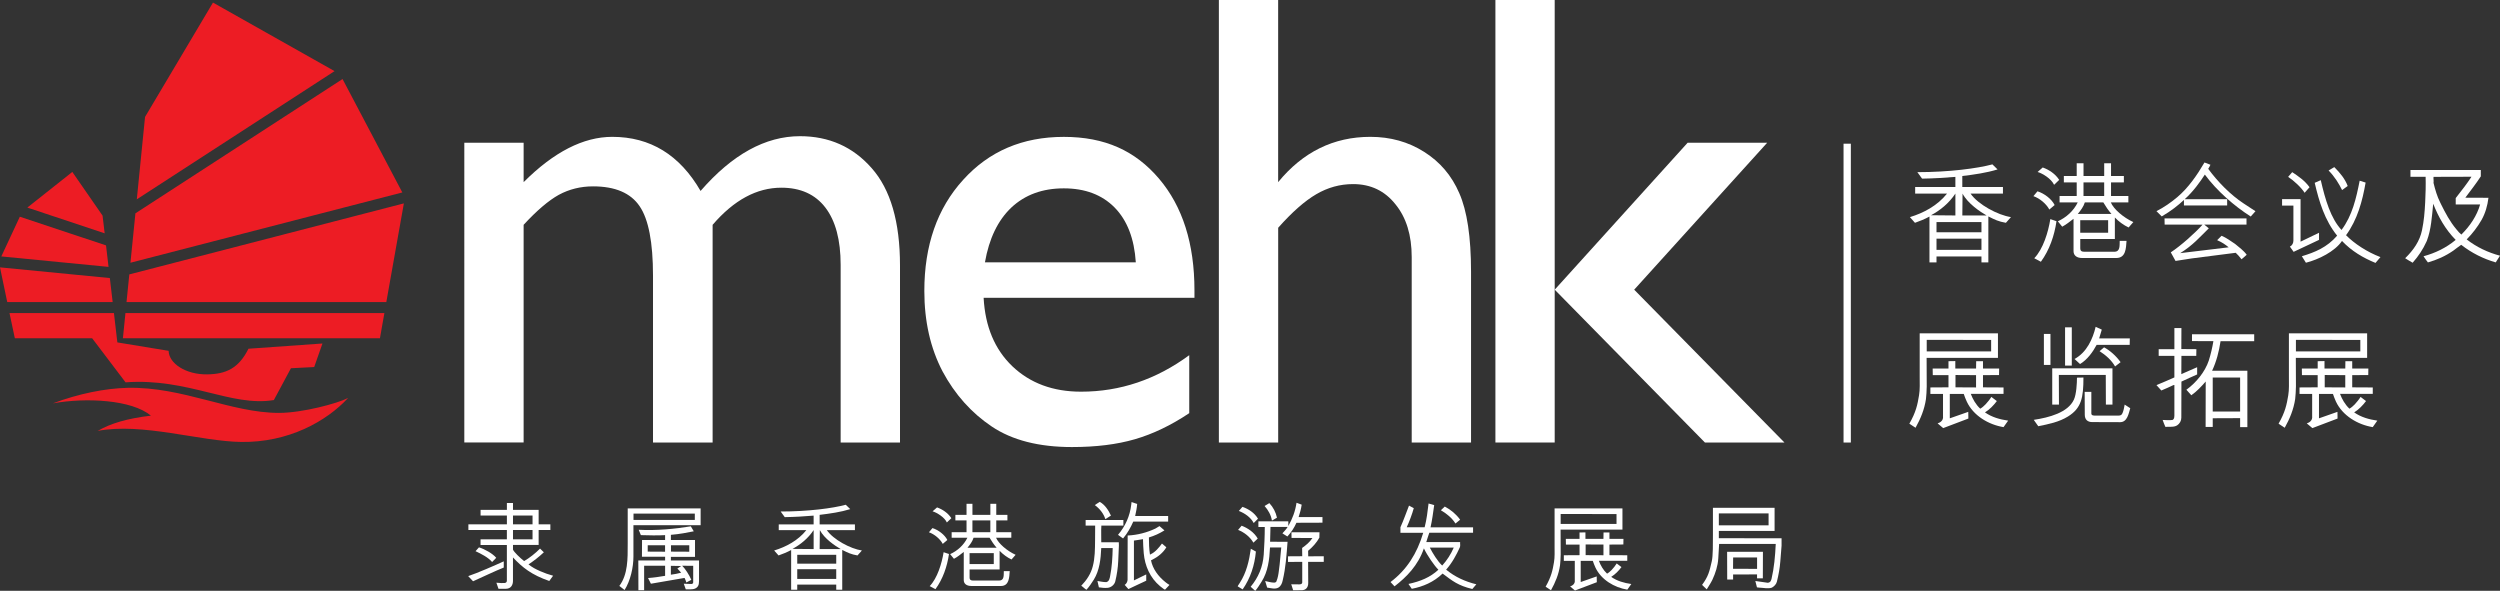 <?xml version="1.0" encoding="UTF-8"?><svg id="Layer_1" xmlns="http://www.w3.org/2000/svg" viewBox="0 0 1332.34 314.86"><rect x="0" y="0" width="1332.34" height="314.86" fill="#333333" stroke="none"/><defs><style>.cls-1,.cls-2{fill:#fff;}.cls-2{fill-rule:evenodd;}.cls-3{fill:#ed1c24;}</style></defs><rect class="cls-1" x="982.49" y="76.58" width="3.89" height="159.26"/><g><path class="cls-2" d="m379.78,119.82v116.01h-31.77v-88.92c0-17.72-2.38-30.05-7.12-36.99-4.76-7.06-13.04-10.6-24.84-10.6-6.61,0-12.68,1.51-18.24,4.51-5.43,3.01-11.7,8.34-18.75,15.98v116.01h-31.61V76.06h31.61v21.01c16.11-16.09,31.85-24.14,47.24-24.14,20.26,0,35.95,9.61,47.06,28.83,16.91-19.45,34.54-29.18,52.97-29.18,15.5,0,28.25,5.68,38.2,17.01,10.07,11.36,15.11,28.66,15.11,51.94v94.3h-31.63v-94.66c0-13.3-2.72-23.48-8.15-30.56-5.43-7.06-13.25-10.58-23.44-10.58-13.09,0-25.3,6.58-36.64,19.79Z"/><path class="cls-2" d="m636.57,158.72h-112.36c.82,15.28,5.89,27.45,15.29,36.46,9.5,9.05,21.7,13.56,36.63,13.56,20.85,0,40.06-6.49,57.66-19.45v30.9c-9.72,6.49-19.39,11.12-28.99,13.9-9.51,2.77-20.67,4.16-33.53,4.16-17.59,0-31.82-3.63-42.71-10.93-10.89-7.31-19.63-17.08-26.22-29.35-6.48-12.38-9.73-26.68-9.73-42.89,0-24.32,6.87-44.04,20.66-59.2,13.78-15.28,31.66-22.93,53.66-22.93s38.1,7.42,50.72,22.23c12.61,14.82,18.92,34.68,18.92,59.56v3.99Zm-111.65-18.93h80.39c-.81-12.61-4.58-22.35-11.28-29.18-6.71-6.82-15.76-10.23-27.1-10.23s-20.66,3.41-27.95,10.23c-7.18,6.83-11.88,16.58-14.06,29.18Z"/><path class="cls-2" d="m649.56,0h31.61v97.07c13.2-16.09,29.57-24.14,49.14-24.14,10.63,0,20.21,2.65,28.64,7.99,8.48,5.33,14.73,12.68,18.76,22.05,4.15,9.38,6.26,23.34,6.26,41.86v91h-31.62v-98.82c0-11.67-2.89-21.07-8.66-28.13-5.69-7.18-13.2-10.77-22.58-10.77-6.95,0-13.49,1.8-19.61,5.39-6.15,3.58-12.91,9.55-20.31,17.88v114.45h-31.61V0Z"/><g><rect class="cls-1" x="796.96" width="31.59" height="235.83"/><polygon class="cls-2" points="899.41 76.06 941.81 76.06 870.92 154.38 950.99 235.83 908.61 235.83 828.56 154.38 899.41 76.06"/></g></g><path class="cls-3" d="m28.12,214.99c13.85-5.2,27.85-8.02,39.91-8.3,29.35-.65,55.03,13.36,80.64,13.36,12.41,0,31.3-5.06,36.85-7.97-11.57,12.55-31.93,23.83-57.03,23.45-21.84-.31-52.64-10.42-76.45-5.88,7.03-4.05,15.83-6.66,28.37-8.13-10.08-8.48-34.52-9.78-52.29-6.54ZM182.55,42.12l-110.38,71.57-2.65,26.33,144.89-37.46-31.86-60.44Zm-122.51,118.86l-1.5-12.79L0,142.49l3.86,18.5h56.18Zm-2.2-18.76l-1.33-11.44-45.94-15.28L.7,136.66l57.14,5.57Zm157.4-33.83l-146.32,37.85-1.49,14.73h138.46l9.35-52.59Zm-104.82,91.13c-11.45.16-20.4-5.84-20.56-12.55l-27.32-4.49-1.82-15.64H5.06l2.85,13.45h41.21l17.79,23.47c33.41-2.43,56.2,13.2,79.03,9.45l9.11-16.96,12.39-.64,4.41-12.55-39.43,2.79c-5.2,10.4-11.88,13.52-21.99,13.67Zm-43.56-32.68l-1.36,13.45h136.98l2.38-13.45H66.86Zm-11.08-42.49l-1.12-9.44-16.12-23.27-23.97,18.99,41.21,13.72Zm122.51-86.45L113.5,1.38l-36.2,60.93-4.39,43.92,105.38-68.32Z"/><g><path class="cls-1" d="m1059.68,139.84h-3.69v-3.16h-23.96v3.16h-3.75v-24.43c-2.46,1.35-5.09,2.4-7.73,3.34l-2.69-3.04c7.31-2.22,14.64-6.09,19.78-12.53h-16.98v-3.52h21.43v-5.39c-5.62.47-11.41.83-17.75.93l-2.51-3.45c16.98,0,31.98-2,39.99-4.15l2.75,2.69c-5.84,1.81-12.41,2.75-18.79,3.51v5.85h21.66v3.52h-17.27c3.98,5.8,14.52,11.48,21.54,12.53l-2.69,3.04c-3.98-.7-5.74-1.58-9.36-3.4v24.49Zm-17.58-36.67c-3.44,5.16-8.08,8.91-12.99,11.54l12.99.12v-11.66Zm13.89,15.17h-23.96v5.45h23.96v-5.45Zm0,14.82v-5.97h-23.96v5.97h23.96Zm-10.08-29.99l-.11,11.66h12.94c-3.4-1.93-10.02-6.33-12.84-11.66Z"/><path class="cls-1" d="m1092.17,111.67c-1.7-3.11-5.03-5.91-8.49-7.14l2.16-2.58c3.58,1.11,7.56,4.1,9.15,7.32l-2.82,2.4Zm-8.03,25.95c4.7-4.87,7.45-13.88,8.55-20.85l3.29,1.12c-1.12,7.73-3.75,15.35-8.32,21.61l-3.52-1.87Zm10.56-39.12c-1.47-3.23-6.15-6.1-8.8-6.85l2.75-2.4c3.4,1.22,6.69,3.4,8.78,6.62l-2.74,2.64Zm14.93,39c-2.82,0-4.57-1.35-4.57-3.63v-17.27c-2.11,1.58-3.81,3.04-6.03,4.21l-2.34-2.86c4.5-2.05,8.43-5.57,10.6-10.08h-9.67v-3.4h9.13v-7.26h-6.85v-3.4h6.85v-6.79h3.63v6.79h11.02v-6.79h3.64v6.79h6.84v3.4h-6.84v7.26h9.24v3.4h-9.36c1.47,3.52,6.61,8.03,12.01,10.49l-2.52,2.87c-2.63-1.22-5.28-3.17-7.33-5.32v11.47h-18.44v5.03c0,1.06.52,1.76,2.05,1.76h16.1c3.29,0,2.75-3.46,2.88-5.8h3.63c-.29,3.81-.29,9.13-5.45,9.13h-18.21Zm1.45-29.64c-.7,2.29-2.16,4.22-3.75,6.15h17.93c-1.7-1.93-3.04-3.98-4.33-6.15h-9.85Zm-2.45,16.17h14.87v-6.68h-14.87v6.68Zm1.74-26.83v7.26h11.02v-7.26h-11.02Z"/><path class="cls-1" d="m1199.52,115.41c-8.9-5.68-18.1-13.71-24.48-22.37-2.34,3.63-6.09,8.96-10.72,13.11h22.61v3.34h-23.03v-2.93c-3.15,2.93-6.73,5.8-11.83,8.78l-2.82-2.81c3.99-2,7.74-4.63,11.08-7.44,5.97-5.03,10.66-11.89,14.52-18.5l3.17,1.22c-.29.7-.64,1.28-1.18,2.17,4.99,6.79,11.72,13.75,18.86,18.44l6.32,4.15-2.51,2.81Zm-45.98.99h43.7v3.28h-22.55l2.46,2c-4.86,4.74-8.51,9.07-15.24,13.23l25.83-3.11c-1.81-1.47-3.44-2.63-6.15-3.81l2.36-2.34c2.57,1.06,4.8,2.75,7.19,4.33,2.11,1.76,4.57,3.52,6.21,5.8l-2.75,2.4c-1.29-1.7-1.99-2.34-3.11-3.46l-23.36,2.99-8.72,1.35-2.52-4.57c5.63-3.75,12.88-10.25,16.92-14.76l-20.2-.05-.06-3.28Z"/><path class="cls-1" d="m1235.89,127.84c-3.81,1.75-9.61,4.56-13.54,6.38l-1.99-2.81c1.35-.64,1.88-1.93,1.88-3.27v-18.57h-6.04v-3.45h9.85v22.67l9.84-4.74v3.81Zm-16.46-33.57l2.17-2.52c3.15,2.1,6.61,4.39,9.24,8.02l-2.63,2.98c-1.82-2.92-5.91-6.62-8.78-8.49Zm28.7,34.15c-3.81,5.62-12.49,9.9-19.22,11.6l-2.17-3.46c6.98-2.11,13.36-4.68,18.8-10.96-6.61-8.2-9.61-18.1-11.95-28.17l3.23-1.41c2.4,10.42,5.32,20.38,11.06,26.53,5.75-7.67,7.85-16.98,9.67-26.24l3.17.99c-1.7,9.84-4.35,19.74-10.43,28.06,4.39,4.45,11.2,8.96,18.34,11.66l-2.65,3.1c-6.55-2.69-12.7-6.27-17.85-11.71Zm-4.1-39.36c3.04,3.04,5.74,6.27,7.14,10.07l-2.98,2.17c-1.7-3.45-4.05-7.26-7.21-10.43l3.04-1.81Z"/><path class="cls-1" d="m1326.19,105.4c-.52,4.22-1.64,8.2-3.69,11.83-2.17,3.75-4.74,7.14-7.91,10.36,5.34,4.16,11.37,6.98,17.75,8.68l-2.28,3.57c-6.62-1.94-12.78-4.98-18.39-9.37-1.53.99-2.88,2.17-4.22,3.11-4.22,2.92-8.72,4.91-13.53,6.27-.83-1-1.53-2.17-2.34-3.28,6.26-1.7,11.99-4.45,17.15-8.72-5.55-5.63-9.26-12.3-11.99-19.28-.7,6.92-1.06,13.59-3.35,19.68-.05.18-.17.47-.29.64-1.8,3.99-4.21,7.61-7.31,11.13-1.35-.7-2.65-1.58-3.99-2.4,4.45-4.33,7.8-9.2,8.97-14.93,1.06-5.09,1.41-9.43,1.7-14.94.23-4.57.35-9.08.23-13.53h-8.08v-3.63h37.49v3.4c-2.51,3.87-5.45,7.62-8.26,11.37l12.36.05Zm-25.24,3.51c2.34,4.69,4.64,9.08,8.08,13.23l.31.35c.81.99,1.39,1.7,2.4,2.52,4.68-4.63,8.31-10.07,10.01-16.05h-13.01v-3.4c3-3.75,6.56-8.49,7.97-10.72l.41-.65-20.21.06c-.12,1.06.18,2.11,0,3.23.93,3.75,1.88,7.08,3.58,10.48l.46.93Z"/><path class="cls-1" d="m1017.56,225.8c3.52-6.15,4.35-10.13,5.16-15.11.54-2.93.35-6.91.35-9.9v-23.13h41.71v13.06h-38.02l.06,15.23c0,1.58-.23,5.68-.41,6.74-.81,5.5-2.86,10.48-5.55,15.28l-3.29-2.17Zm43.59-44.63l-34.33-.06v6.15h34.33v-6.09Zm3.04,32.57c-1.76,2.35-3.87,4.51-6.33,6.04,3.69,2.57,7.91,3.75,12.36,4.39l-2.46,3.46c-7.97-1.29-16.11-6.09-19.61-13.65-.6-1.35-1.18-2.75-1.59-4.04h-7.44v13l9.84-3.45.06,3.57-13.42,5.09-2.98-2.51c1.35-.41,3.17-1.53,2.88-3.81v-11.89h-6.73v-3.46l9.65-.06v-6.5h-8.37l-.06-3.51h8.43v-3.92l3.64-.06v3.99h11.06l.06-3.92h3.63v3.92h8.61l-.06,3.45-8.55.06v6.5l10.95.06v3.4h-17.46c1.06,2.82,2.69,5.74,5.05,7.91,1.04-.59,1.93-1.41,2.8-2.29,1.18-1.29,2.23-2.52,3.11-3.99l2.94,2.23Zm-11.08-7.26v-6.56l-10.96-.06v6.56l10.96.06Z"/><path class="cls-1" d="m1110.34,201.2c0,10.73-1.06,16.29-8.2,20.74-4.8,2.99-10.37,4.1-15.88,5.21l-2.4-3.4c8.14-1.22,18.22-3.86,21.39-10.77,1.35-2.88,1.64-8.84,1.64-11.72l3.46-.06Zm-21.08-6.73v-16.52h3.5v16.52h-3.5Zm36.54,21.15h-3.5l-.06-15.81h-25.01l.06,15.81h-3.58v-19.32h32.1v19.32Zm-25.25-20.79v-20.38h3.58v20.38h-3.58Zm18.16-14.47h16.34l-.06,3.45h-17.63c-1.99,3.75-4.97,7.91-8.84,10.2l-2.92-2.7c6.49-3.5,9.72-10.65,11.25-17.15l3.27,1.51-1.41,4.69Zm-7.73,28.47h3.57v11.47c0,.59.24,1.18,1.64,1.18h12.9c1.16,0,1.7-.41,2.1-1.41.54-1.28.83-2.75,1.12-4.45l2.98,1.93c-.87,2.88-1.58,7.44-5.39,7.44l-14.87-.05c-2.34,0-3.98-1.18-3.98-3.93l-.06-12.18Zm16.22-13.53c-1.87-3.34-5.03-6.1-8.26-8.15l2.4-2.05c3.17,1.7,6.4,4.57,8.8,7.91l-2.94,2.29Z"/><path class="cls-1" d="m1150.44,189.67v-3.57h8.37v-11.25h3.75l-.05,11.18,8.02.06-.06,3.57h-7.91l-.05,9.73c2.8-1.18,5.62-2.52,8.43-3.69v3.86c-2.88,1.18-5.57,2.58-8.38,3.81l-.05,19.21c0,1.7-.83,3.16-2.23,4.1-1.7,1.11-4.1.65-6.27.82-.58-1.22-.99-2.46-1.45-3.69,1.76.06,3.63.23,5.26,0,1.12-.53.99-2.17.99-3.04v-15.58l-.52.05c-2.11,1.05-4.28,1.94-6.44,2.87l-2.59-2.87c3.17-1.29,6.44-2.7,9.55-4.1v-11.48h-8.37Zm25.06,13.65c-2.28,2.64-4.8,5.33-7.67,7.33l-2.63-2.94c5.26-3.8,9.94-9.55,11.95-15.58,1.04-3.34,1.87-6.85,2.45-10.31l-11.41-.05v-3.63h33.15v3.69h-17.93c-.81,5.51-2.22,10.89-4.51,15.76h18.8v30.05h-3.86v-4.8l-14.6.06v4.62h-3.79l.05-24.19Zm18.34-2.11h-14.6v18.1h14.6v-18.1Z"/><path class="cls-1" d="m1214.33,225.8c3.52-6.15,4.33-10.13,5.16-15.11.52-2.93.35-6.91.35-9.9v-23.13h41.69v13.06h-38l.06,15.23c0,1.58-.25,5.68-.41,6.74-.83,5.5-2.88,10.48-5.57,15.28l-3.27-2.17Zm43.57-44.63l-34.32-.06v6.15h34.32v-6.09Zm3.04,32.57c-1.76,2.35-3.87,4.51-6.32,6.04,3.69,2.57,7.89,3.75,12.35,4.39l-2.45,3.46c-7.97-1.29-16.11-6.09-19.63-13.65-.58-1.35-1.16-2.75-1.58-4.04h-7.44v13l9.84-3.45.06,3.57-13.42,5.09-2.98-2.51c1.35-.41,3.15-1.53,2.86-3.81v-11.89h-6.73v-3.46l9.67-.06v-6.5h-8.38l-.06-3.51h8.45v-3.92l3.63-.06v3.99h11.08l.05-3.92h3.64v3.92h8.6l-.05,3.45-8.55.06v6.5l10.95.06v3.4h-17.46c1.06,2.82,2.69,5.74,5.03,7.91,1.06-.59,1.93-1.41,2.82-2.29,1.16-1.29,2.22-2.52,3.11-3.99l2.92,2.23Zm-11.06-7.26v-6.56l-10.95-.06v6.56l10.95.06Z"/></g><g><path class="cls-1" d="m268.47,299.17v3.3c-4.62,1.82-12.34,5.54-16.36,7.31l-2.59-2.75c4.78-1.58,14.17-5.68,18.95-7.87Zm-18.85-16.72v-3h20.52v-4.72h-14.02v-3h14.02v-3.66h3.25v3.66h13.67v7.72h6.25v3h-6.25v7.98h-13.67v2.49c.56,1.32,3.71,4.37,5.94,6.1,2.8-1.62,6.1-4.22,8.48-6.66l2.03,1.98c-2.84,2.64-5.28,4.52-8.18,6.45,2.24,1.73,3.66,2.44,6.25,3.61,2.28,1.01,4.37,1.73,6.86,2.43l-2.04,2.8c-9.4-3.25-14.37-7.21-19.35-12.55v12.55c0,1.97-.96,4.16-3.81,4.16h-3.91l-1.12-3.24c2.13.2,3.25.24,4.47.15.71-.15,1.12-.45,1.12-1.32v-18.94h-14.02v-3h14.02v-4.98h-20.52Zm12.65,17.07c-2.18-2.54-5.69-4.27-8.84-5.78l1.83-2.04c3.1.96,7.31,3.3,9.2,5.58l-2.18,2.23Zm21.54-24.79h-10.42v4.72h10.42v-4.72Zm-10.42,7.72v4.98h10.42v-4.98h-10.42Z"/><path class="cls-1" d="m330.06,312.27c4.62-6.14,4.47-14.53,4.47-22.41v-18.9h38.86v8.94h-35.81v16.76c0,5.65-1.58,12.81-4.72,17.78l-2.79-2.18Zm40.23-38.56h-32.67v3.4h32.67v-3.4Zm-1.93,37.54c.66-.05,1.07-.31,1.07-.92v-8.78l-5.89-.05c1.47,1.36,3.91,5.08,4.88,7.51l-2.64,1.42c-.2-.86-.61-1.67-.96-2.43l-17.93,3.09-1.53-3.04c3.1-.2,6.1-.66,9.1-1.17v-5.38h-11.18v13.05h-3.05l-.05-15.85h14.28v-1.98h-12.35l.05-8.94h12.29v-2.59c-4.07.25-8.79.1-12.91,0l-1.17-2.85c9.65.5,19.3-.46,27.79-1.84l1.57,2.65c-3.4.71-7.72,1.52-12.19,1.88v2.74h12.85v9h-12.85v1.93h14.99v11.12c0,2.13-.66,3.2-2.13,3.86-1.42.6-3.3.31-4.93.4l-1.07-3,3.96.15Zm-13.92-17.22v-3.45h-9.25v3.4l9.25.05Zm8.58,7.62l-5.49-.1v4.73c1.83-.26,3.76-.57,5.49-1.07l-2.03-2.23,2.03-1.32Zm4.32-7.62v-3.45h-9.75v3.4l9.75.05Z"/><path class="cls-1" d="m448.86,314.3h-3.2v-2.74h-20.78v2.74h-3.25v-21.17c-2.13,1.16-4.42,2.08-6.71,2.89l-2.34-2.64c6.35-1.94,12.7-5.29,17.17-10.87h-14.73v-3.05h18.59v-4.67c-4.88.41-9.9.72-15.39.81l-2.18-3c14.73,0,27.74-1.72,34.7-3.6l2.39,2.33c-5.08,1.58-10.77,2.39-16.31,3.05v5.08h18.8v3.05h-14.99c3.45,5.03,12.6,9.95,18.7,10.87l-2.34,2.64c-3.45-.61-4.98-1.37-8.13-2.94v21.23Zm-15.24-31.79c-2.99,4.47-7.01,7.72-11.28,10.01l11.28.1v-10.11Zm12.04,13.16h-20.78v4.72h20.78v-4.72Zm0,12.85v-5.19h-20.78v5.19h20.78Zm-8.74-26.01l-.1,10.11h11.23c-2.95-1.68-8.69-5.49-11.12-10.11Z"/><path class="cls-1" d="m502.43,289.86c-1.47-2.69-4.37-5.13-7.37-6.2l1.88-2.23c3.1.96,6.56,3.56,7.93,6.35l-2.44,2.08Zm-6.96,22.51c4.07-4.22,6.45-12.04,7.42-18.08l2.85.96c-.96,6.71-3.25,13.31-7.21,18.75l-3.05-1.63Zm9.15-33.93c-1.27-2.79-5.34-5.28-7.62-5.94l2.39-2.09c2.95,1.06,5.79,2.95,7.62,5.75l-2.39,2.28Zm12.96,33.84c-2.44,0-3.96-1.17-3.96-3.14v-14.99c-1.83,1.38-3.3,2.65-5.23,3.66l-2.03-2.49c3.91-1.78,7.31-4.83,9.19-8.74h-8.38v-2.95h7.93v-6.3h-5.94v-2.95h5.94v-5.89h3.15v5.89h9.55v-5.89h3.15v5.89h5.94v2.95h-5.94v6.3h8.02v2.95h-8.13c1.27,3.05,5.74,6.95,10.42,9.1l-2.18,2.49c-2.29-1.06-4.57-2.75-6.35-4.63v9.96h-16v4.38c0,.91.46,1.52,1.78,1.52h13.97c2.85,0,2.39-2.99,2.49-5.03h3.15c-.25,3.3-.25,7.93-4.72,7.93h-15.8Zm1.27-25.7c-.61,1.98-1.88,3.66-3.25,5.33h15.54c-1.47-1.67-2.64-3.46-3.76-5.33h-8.53Zm-2.13,14.02h12.9v-5.8h-12.9v5.8Zm1.52-23.27v6.3h9.55v-6.3h-9.55Z"/><path class="cls-1" d="m586.89,292.1c-.25,5.84-.91,11.89-3.96,16.82-1.17,1.83-2.44,3.76-3.91,5.38-1.01-.55-1.78-1.51-2.79-2.13,2.9-3,5.18-6.46,6.15-10.37,1.17-4.41,1.17-9.14,1.22-13.72l.05-7.97h-5.08v-3h20.12v3h-11.74c-.2,3,0,5.99-.05,8.89h9.35l.05,1.73-.36,8.28c-.15,3.61-.71,7.31-1.58,10.87-.46,1.78-2.23,3.25-4.11,3.4-1.53.15-3.1-.05-4.62-.26l-.61-2.69c-.05-.05-.1-.45-.15-.7,1.52.25,3.1.61,4.72.61,1.52-.41,1.78-1.88,2.03-3.2.96-4.72,1.27-10.01,1.37-14.94h-6.1Zm2.18-15.44c-.86-2.89-3-5.58-5.59-7.47.71-.61,1.78-1.12,2.64-1.73,2.85,1.62,4.67,4.57,5.94,7.31-.97.61-1.98,1.32-3,1.88Zm16.97-8.08c-.15,2.13-.61,4.31-1.07,6.4h17.58v2.99h-18.59c-1.37,3.15-3.15,6.3-5.44,9-.91-.61-1.77-1.32-2.69-1.93,3.91-4.62,6.35-10.01,7.06-16.16l.15-1.32,3,1.01Zm-1.73,40.74c2.13-1.07,4.42-2.19,6.56-3.2v3.35c-3.2,1.42-6.25,3-9.5,4.47l-1.98-2.23c.91-.56,1.42-1.58,1.53-2.59l.05-23.73c5.33-.25,10.26-1.58,14.78-3.7l2.18-1.32,2.64,2.29c-2.59,1.62-5.33,2.89-8.28,3.76,0,2.95.1,6.1.56,9.1.15.15.3-.11.36-.15,2.39-1.02,4.47-3.56,6.04-5.69l2.34,1.98c-1.68,2.9-4.52,5.13-7.37,6.56l-.81.4c.91,4.53,3.81,8.54,7.72,11.64.66.55,1.42,1.06,2.13,1.47l-2.39,2.54c-.96-.41-1.78-1.32-2.64-1.88-5.34-4.47-8.08-10.82-8.69-17.52-.2-2.54-.36-5.08-.4-7.53-1.58.21-3.2.57-4.83.76v21.24Z"/><path class="cls-1" d="m659.61,312.48c.2-.61.82-1.22,1.12-1.84,3.5-5.39,4.98-11.68,5.89-18.18l2.69,1.48c-.66,7.31-2.89,14.17-7.06,20.17l-2.64-1.62Zm8.39-23.27c-1.88-3.15-4.77-5.43-8.18-6.81l1.88-2.23c3.35,1.27,6.76,3.61,8.59,6.85l-2.29,2.19Zm.15-10.46c-1.63-3.1-4.78-5.23-7.93-6.45l1.93-2.18c3.3,1.16,6.35,3.14,8.28,6.3l-2.29,2.33Zm15.29,5.49c.96-1.07,2.03-2.14,2.79-3.41h-9.15l-.2,7.88,9.3.05c-.56,7.27-.96,13.72-2.59,20.58-.3,1.42-.86,2.95-2.28,3.81-1.78,1.02-4.12.25-6,0l-1.06-3.5c1.57.31,3.2.86,4.93.86.45-.05.91-.25,1.06-.66.76-1.78,1.12-3.96,1.32-5.74l.41-3.3.86-9.04h-6c-.31,6.4-1.06,12.85-4.47,18.19-1.07,1.67-2.08,3.4-3.4,4.93l-2.44-2.19c4.12-4.93,6.5-10.62,6.96-17.07.31-4.72.56-9.71.56-14.79h-3.4v-3h15.95v2.49c2.19-3.86,3.71-7.87,4.37-12.39l2.75,1.01c-.31,2.3-.92,4.42-1.63,6.61h12.71v3l-13.87.05c-1.17,2.65-2.8,5.13-4.83,7.31l-2.64-1.67Zm-5.59-6.81c-.46-2.9-1.93-5.54-3.91-7.77l2.54-1.53c2.08,2.23,3.45,4.88,4.06,7.77l-2.69,1.53Zm14.74,33.98c.96,0,1.32-.35,1.42-.96v-11.02l-7.58.05v-3l7.58-.05-.06-4.41c2.08-1.48,4.02-3.05,5.49-5.29l-11.13-.05-.05-3h14.94l-.06,2.85c-1.47,2.69-3.66,5.08-6,7.01l.06,2.95,8.28-.05v3h-8.34l.06,11.28c0,2.75-1.68,3.82-3.41,3.82l-4.62.05-1.02-3.2,4.43.05Z"/><path class="cls-1" d="m784.66,313.9c-7.68-1.84-10.62-4.32-15.85-8.23-4.73,4.57-10.53,7.01-16.42,8.12l-1.78-2.59c6.4-1.38,11.58-3.5,15.96-7.57-2.08-2.04-5.89-7.51-7.73-11.38-3.11,9.15-9.24,15.25-15.65,20.23l-2.13-2.29c8.69-6.6,14.08-15.09,17.43-26.26h-12.15v-2.95c1.73-3.81,3.11-7.82,4.57-11.53l2.54,1.37c-.86,3.15-2.43,7.31-3.76,10.16h9.56c1.06-4.16,1.56-8.23,2.08-12.65l3,.86c-.57,4.06-1.07,7.93-1.94,11.83h22.66v2.9h-23.32c-.61,1.62-1.06,3.3-1.62,4.97h18.04c-.11.92.24,1.93-.15,2.8-1.88,4.12-4.12,8.32-7.31,11.89,4.71,3.91,10.16,6.35,16.1,7.82l-2.13,2.49Zm-22.66-22.05c1.47,2.85,4.16,7.36,6.61,9.55,2.63-2.94,4.62-6.04,6.14-9.55h-12.74Zm13.66-12.85c-1.84-3-4.88-5.39-7.77-7.07l2.08-1.97c3.2,1.67,6.1,4.11,8.19,7.01l-2.49,2.04Z"/><path class="cls-1" d="m823.71,312.68c3.04-5.33,3.75-8.78,4.47-13.1.46-2.54.31-5.99.31-8.59v-20.06h36.17v11.32h-32.97l.05,13.21c0,1.37-.2,4.93-.35,5.84-.7,4.78-2.49,9.1-4.82,13.26l-2.85-1.88Zm37.79-38.71l-29.77-.05v5.32h29.77v-5.28Zm2.65,28.24c-1.53,2.04-3.37,3.92-5.49,5.23,3.2,2.23,6.85,3.25,10.73,3.81l-2.14,3c-6.9-1.12-13.97-5.28-17.01-11.83-.51-1.17-1.03-2.39-1.38-3.51h-6.44v11.28l8.52-3,.06,3.1-11.64,4.42-2.59-2.19c1.16-.35,2.74-1.32,2.49-3.3v-10.31h-5.84v-2.99l8.38-.05v-5.64h-7.27l-.05-3.05h7.31v-3.4l3.15-.05v3.45h9.59l.05-3.4h3.15v3.4h7.47l-.05,3-7.42.05v5.64l9.5.05v2.95h-15.13c.9,2.43,2.33,4.97,4.36,6.85.92-.5,1.68-1.22,2.45-1.97,1.01-1.12,1.93-2.19,2.69-3.46l2.54,1.93Zm-9.61-6.3v-5.69l-9.5-.05v5.69l9.5.05Z"/><path class="cls-1" d="m935.49,309.63l6.66.96c.61-.11,1.27-.35,1.52-.96l.41-.96c1.42-6.1,1.97-12.25,2.28-18.8h-30.17l-.46,7.77c-.25,3.96-1.47,7.73-3.09,11.23-.87,1.83-1.99,3.46-3.06,5.23l-2.48-2.39c3.3-4.52,3.9-6.96,5.17-12.6.67-2.75.61-9.85.61-14.02v-14.47h32.86v12.35h-29.71v3.86l33.43.05v3.96l-.66,8.28c-.26,3.71-.96,7.37-1.84,10.92-.35,1.37-1.47,2.49-2.65,3.14-2.08.72-4.47.06-6.7,0l-1.27-.15-.86-3.4Zm7.05-29.67v-6.35h-26.51v6.35h26.51Zm-22.05,28.9l-.05-14.78h19.09l-.05,14.12h-3.09v-2.08l-12.76.05v2.69h-3.15Zm3.11-5.74l12.81.05v-6.09h-12.76l-.05,6.04Z"/></g></svg>